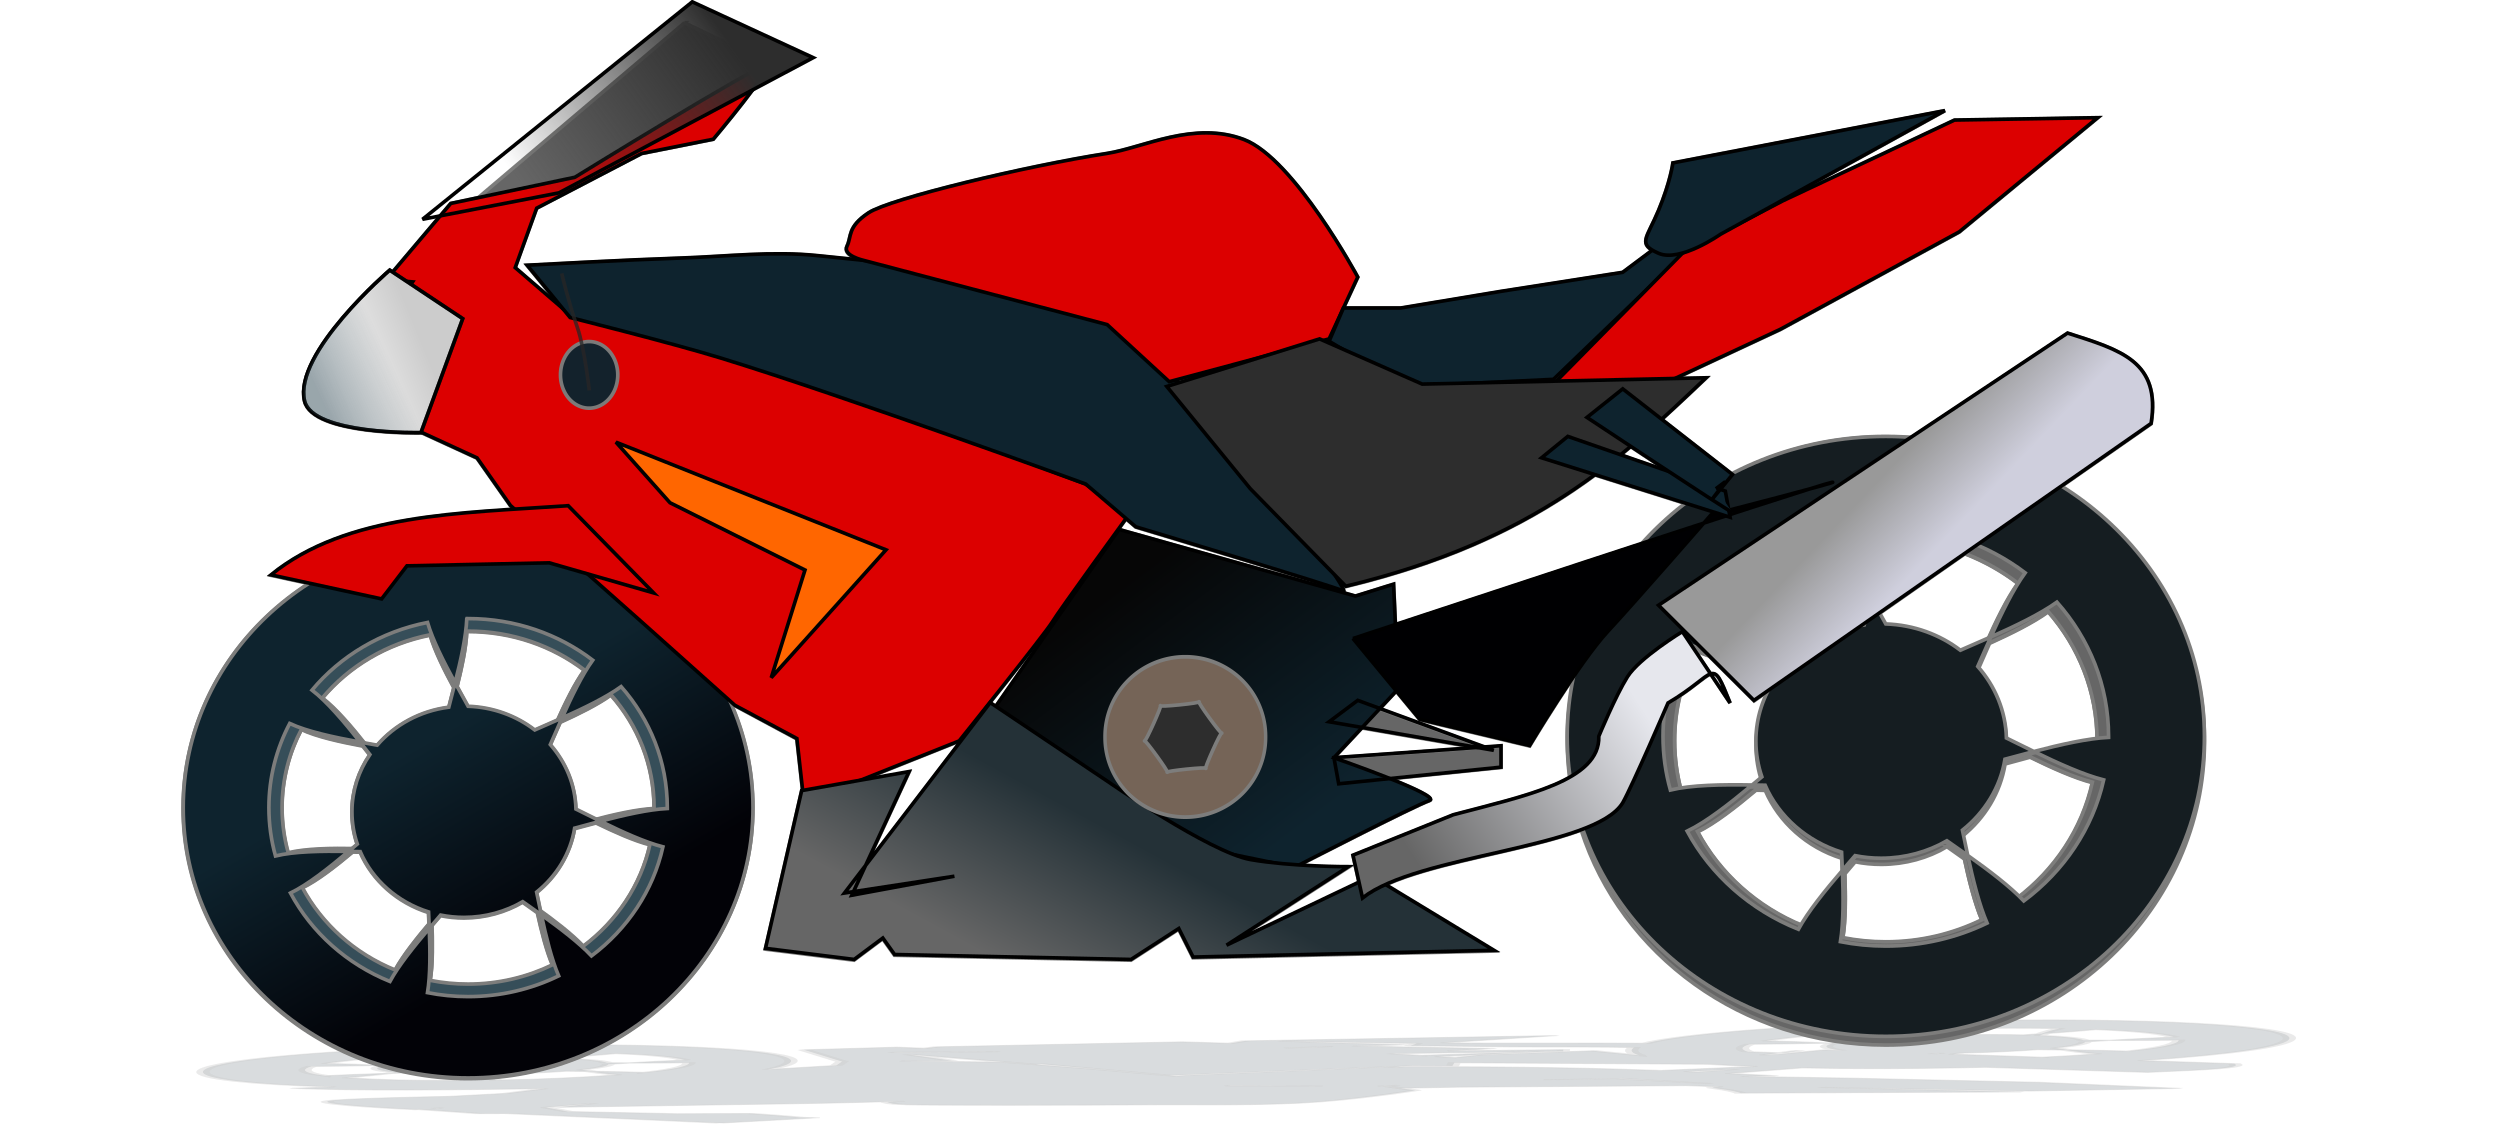 <?xml version="1.0"?>
<svg xmlns:rdf="http://www.w3.org/1999/02/22-rdf-syntax-ns#" xmlns="http://www.w3.org/2000/svg" xmlns:cc="http://creativecommons.org/ns#" xmlns:xlink="http://www.w3.org/1999/xlink" xmlns:dc="http://purl.org/dc/elements/1.1/" id="svg2" viewBox="0 0 329 150" version="1.1">
 <title id="title4372">bike</title>
 <defs id="defs4">
  <filter id="filter3945" color-interpolation-filters="sRGB">
   <feGaussianBlur id="feGaussianBlur3947" stdDeviation="2.563"/>
  </filter>
  <linearGradient id="linearGradient3977" y2="488.08" gradientUnits="userSpaceOnUse" x2="-397.14" gradientTransform="matrix(.311 0 0 .31 154.81 862.83)" y1="572.36" x1="-348.57">
   <stop id="stop3973" stop-color="#020207" offset="0"/>
   <stop id="stop3975" stop-color="#0e232e" offset="1"/>
  </linearGradient>
  <linearGradient id="linearGradient3999" y2="525.22" gradientUnits="userSpaceOnUse" x2="-94.286" gradientTransform="matrix(.311 0 0 .31 154.81 862.83)" y1="462.36" x1="-60">
   <stop id="stop3995" stop-color="#243137" offset="0"/>
   <stop id="stop3997" stop-color="#666" offset="1"/>
  </linearGradient>
  <linearGradient id="linearGradient4007" y2="475.22" gradientUnits="userSpaceOnUse" x2="58.571" gradientTransform="matrix(.311 0 0 .31 154.81 862.83)" y1="372.36" x1="-18.571">
   <stop id="stop4003" stop-color="#060606" offset="0"/>
   <stop id="stop4005" stop-color="#0e232e" offset="1"/>
  </linearGradient>
  <linearGradient id="linearGradient4015" y2="346.65" gradientUnits="userSpaceOnUse" x2="282.86" gradientTransform="matrix(.311 0 0 .31 154.81 862.83)" y1="372.36" x1="310">
   <stop id="stop4011" stop-color="#cfcfdd" offset="0"/>
   <stop id="stop4013" stop-color="#999" offset="1"/>
  </linearGradient>
  <linearGradient id="linearGradient4023" y2="490.93" gradientUnits="userSpaceOnUse" x2="100" gradientTransform="matrix(.311 0 0 .31 154.81 862.83)" y1="428.08" x1="197.14">
   <stop id="stop4019" stop-color="#e6e7ed" offset="0"/>
   <stop id="stop4021" stop-color="#666" offset="1"/>
  </linearGradient>
  <filter id="filter4250" color-interpolation-filters="sRGB">
   <feGaussianBlur id="feGaussianBlur4252" stdDeviation="1.559"/>
  </filter>
  <filter id="filter4256" height="1.368" width="1.193" color-interpolation-filters="sRGB" y="-0.184" x="-.096">
   <feGaussianBlur id="feGaussianBlur4258" stdDeviation="34.368"/>
  </filter>
  <linearGradient id="linearGradient4318" y2="209.89" gradientUnits="userSpaceOnUse" x2="-274.76" gradientTransform="matrix(.311 0 0 .31 154.81 862.83)" y1="147.27" x1="-187.89">
   <stop id="stop4314" stop-color="#2d2d2d" offset="0"/>
   <stop id="stop4316" stop-color="#2d2d2d" stop-opacity="0" offset="1"/>
  </linearGradient>
  <linearGradient id="linearGradient4320" y2="276.57" gradientUnits="userSpaceOnUse" x2="-369.72" gradientTransform="matrix(.311 0 0 .31 154.81 862.83)" y1="258.38" x1="-325.27">
   <stop id="stop4324" stop-color="#ccc" offset="0"/>
   <stop id="stop4326" stop-color="#fff" offset="1"/>
  </linearGradient>
  <linearGradient id="linearGradient4336" y2="274.54" gradientUnits="userSpaceOnUse" x2="-335.37" gradientTransform="matrix(.311 0 0 .31 154.81 862.83)" y1="288.69" x1="-365.68">
   <stop id="stop4332" stop-color="#364e59" offset="0"/>
   <stop id="stop4334" stop-color="#364e59" stop-opacity="0" offset="1"/>
  </linearGradient>
 </defs>
 <g id="layer1" transform="translate(0 -902.36)">
  <path id="path4254" opacity=".395" d="m-208.09 137.16-87.375 74.312-11.625 2.469-24.625 29.188-1.219-0.812s-40.91 35.248-36 55.594c3.49 14.462 49.219 13.438 49.219 13.438l0.094-0.219 23.656 10.906 14.125 20.188 1.781 1.594c-38.47 2.47-76.251 6.101-103.12 27.938l16.16 3.52c-32.157 20.624-53.312 55.613-53.312 95.312 0 63.418 53.97 114.84 120.56 114.84 66.592 0 120.56-51.426 120.56-114.84 0-16.144-3.499-31.499-9.812-45.438l2.125 1.906 26.25 14.156 2.469 22.156-0.438 0.062-15.312 67.031 37.531 4.688 12.125-9.094 4.969 7 100.09 2.094 20.188-13.125 6.062 12.125 127.38-2.875-46.065-28.02c21.742-9.995 59.928-14.727 82.938-23.344 16.9 52.826 68.223 91.25 128.94 91.25 74.478 0 134.84-57.823 134.84-129.12 0-45.094-24.162-84.785-60.75-107.88l38.188-26.719c4.124-26.395-12.616-31.083-35.344-38.406l-66.344 44.312c-3.496-0.26-7.027-0.438-10.594-0.438-23.607 0-45.796 5.827-65.094 16.031l-29.75-23.312c6.39-5.826 12.584-11.704 18.781-17.594l-13.19 0.28 44.562-20.844 75.781-41.406 58.562-48.5-60.594 1.031-72.719 34.344-13.938 7.312 82.625-45.719-115.12 22.219s-1.043 8.097-6.094 20.219c-4.465 10.716-8.144 13.542-2.656 16.844l-12.5 9.406-51.531 8.094-42.406 7.062h-24.25l-6.062 14.156 5.062 3-7.594-3.344 2.531-0.688 6.062-13.125 6.062-13.125s-26.974-50.325-48.188-58.406c-21.213-8.081-42.539 3.478-57.875 5.875-34.292 5.36-91.94 19.189-101.03 25.25-9.091 6.061-7.073 10.116-9.094 14.156-1.873 3.745 5.525 5.695 6.656 5.969-6.3-0.65-12.58-1.278-18.781-1.938-19.423-2.067-39.071 0.374-58.594 1-21.563 0.691-64.625 3.031-64.625 3.031l14.938 18.281-20-17.25 9.094-25.25 44.438-23.25 30.312-6.062s14.951-17.774 20.562-26.531l6.719-3.781-39.406-19.188zm-117.75 109.88 2.594 0.25-0.688 1.031-1.906-1.281zm523.34 5.08-36.66 37.32-31.53 0.72 30.28-1.47 37.91-36.57zm-161.44 27.07-35.031 10.93c-0.407-0.403-0.812-0.82-1.219-1.219l36.25-9.719zm156.22 37.969c5.393 3.578 10.34 6.832 16.188 10.688l-20.47-7.13c1.449-1.179 2.866-2.372 4.281-3.562zm-15.125 12.031 38.625 12.219c-6.535 5.035-12.581 10.62-18.031 16.719-42.563 13.996-83.649 27.591-105.03 34.688l-0.781-17.25-16.188 5.062-100-28.312-52.281 75.281-2.25-1.531-52.75 69.156 18.406-39.844-20.969 3.719 42.156-16.875s36.376-45.449 39.406-50.5c2.92-4.866 29.255-41.185 31.25-43.938l4.094 3.531s83.866 25.261 87.906 27.281c0.708 0.354-0.632-2.186-3.5-6.656l4.5 4.625c47.82-11.574 79.802-28.406 105.44-47.375zm156.5 33.438c8.175 3.157 15.762 7.452 22.531 12.656-4.536 6.356-8.919 15.322-13.094 24.656-3.787 1.701-7.584 3.408-11.281 5.031-8.665-6.727-19.611-10.903-31.562-11.312-1.001-1.807-2.024-3.665-3.031-5.5l36.438-25.531zm35.281 24.625c12.932 14.842 20.719 33.939 20.719 54.781 0 0.136 0.001 0.27 0 0.406-7.948 0.402-18.041 2.679-28.281 5.344-3.389-1.679-6.763-3.356-10.062-5.031-0.307-11.702-4.84-22.397-12.156-30.812 1.59-3.694 3.267-7.499 4.938-11.281 9.435-4.305 18.496-8.81 24.844-13.406zm-77.312 4.812c-0.171 0.662-0.327 1.342-0.5 2-1.035 0.134-2.079 0.31-3.094 0.5l3.594-2.5zm-591.91 3.594c0.172 0.001 0.359 0 0.531 0 18.644 0 35.764 6.155 49.25 16.469-3.928 5.475-7.722 13.19-11.344 21.219-3.253 1.451-6.51 2.894-9.688 4.281-7.747-5.983-17.532-9.698-28.219-10.062-1.552-2.787-3.097-5.641-4.656-8.5 2.097-8.469 3.849-16.776 4.125-23.406zm-15.5 1.531c1.905 6.499 5.771 14.377 10.031 22.312-0.716 2.833-1.421 5.659-2.156 8.438-12.196 1.568-22.932 7.548-30.344 16.156-1.792-0.312-3.581-0.64-5.375-0.969-6.062-7.625-12.227-14.814-17.812-19.125 11.249-13.496 27.286-23.189 45.656-26.812zm535.97 6.75c1.584 0.738 3.375 1.438 5.25 2.094l19.031 19.031 7.219-5.031c-4.077 7.137-6.406 15.305-6.406 24 0 5.379 0.891 10.577 2.531 15.438-0.939 0.807-1.895 1.579-2.844 2.375-11.707-0.163-23.115 0.138-31.156 2.094-1.926-6.988-2.969-14.338-2.969-21.906 0-6.586 0.803-12.997 2.281-19.156 7.07-4.752 10.606-8.391 13-9.156l-6.188-9.281c0.084-0.164 0.165-0.336 0.25-0.5zm5.938 9.781 8.219 12.344c-4.053-10.132-5.372-13.254-8.219-12.344zm-57.625 0.688c-2.026 8.899-3.094 18.145-3.094 27.625 0 5.292 0.354 10.5 1 15.625-11.85 6.715-30.607 10.938-49.219 15.875l-42.438 17.188 2.562 11.562-56.094 26.812 51.5-33.312s-9.633-0.021-21.062-0.781c4.655-2.401 49.651-25.613 55.406-27.531 2.904-0.968-6.239-5.185-16.562-9.312l46.875-4.812v-9.094l-7.156 0.5-44.188-16.281 7-7.5 10 12.156 46.47 11.11s9.243-15.543 19-29.844zm-407.78 8.219c11.387 13 18.25 29.714 18.25 47.969 0 0.119 0.001 0.256 0 0.375-6.889 0.347-15.599 2.277-24.469 4.562-2.89-1.425-5.779-2.859-8.594-4.281-0.275-10.408-4.333-19.922-10.875-27.406 1.368-3.162 2.814-6.418 4.25-9.656 8.153-3.713 15.943-7.606 21.438-11.562zm317.81 13.938 48.438 8.438-60.312 4.312 11.875-12.75zm-448.78 0.68c6.488 3.008 16.05 5.166 25.969 7.031 0.987 1.262 1.989 2.513 2.969 3.781-4.787 7.005-7.594 15.35-7.594 24.312 0 4.784 0.815 9.395 2.281 13.719-0.731 0.625-1.481 1.259-2.219 1.875-10.164-0.13-20.044 0.122-27.031 1.812-1.696-6.121-2.594-12.559-2.594-19.188 0-11.982 2.969-23.297 8.219-33.344zm731.5 11.719c9.421 4.619 18.76 8.853 26.438 10.844-4.391 19.885-15.991 37.213-32.062 49.375-5.262-5.596-12.93-11.616-21-17.5-0.658-3.112-1.316-6.205-1.938-9.281 9.43-7.648 16.005-18.384 18-30.562 3.474-0.957 7.012-1.929 10.562-2.875zm-115.94 14c1.294 0.022 2.58 0.062 3.875 0.094 5.813 13.563 17.638 24.158 32.344 28.812 0.099 2.023 0.202 4.034 0.281 6.062-6.662 7.958-12.941 15.914-16.656 22.812-19.346-7.908-35.143-22.167-44.625-40.031 7.355-3.6 16.082-10.432 24.781-17.75zm-490.88 13.938c8.131 3.952 16.185 7.572 22.812 9.281-3.866 17.417-14.098 32.598-28.25 43.25-4.553-4.817-11.155-9.994-18.125-15.062-0.558-2.633-1.096-5.24-1.625-7.844 8.431-6.802 14.31-16.356 16.094-27.188 2.986-0.819 6.044-1.628 9.094-2.438zm571.69 10.062c2.451 1.733 4.913 3.476 7.375 5.25 2.088 9.617 4.43 18.96 7.406 26-12.201 5.976-26.009 9.375-40.656 9.375-6.245 0-12.335-0.615-18.219-1.781 1.216-7.562 1.195-17.307 0.844-27.281 1.457-1.73 2.905-3.446 4.375-5.156 3.574 0.723 7.231 1.094 11.031 1.094 10.201 0 19.758-2.751 27.844-7.5zm-674.65 2.28c1.039 0.018 2.085 0.037 3.125 0.062 5.198 12.063 15.789 21.485 28.938 25.625 0.081 1.653 0.122 3.313 0.188 4.969-5.756 6.854-11.158 13.715-14.375 19.656-17.035-6.926-30.932-19.415-39.281-35.062 6.361-3.097 13.883-8.97 21.406-15.25zm372 1.062c7.195 1.462 13.597 2.769 19.344 3.969-3.954-0.398-7.881-0.893-11.5-1.531-2.223-0.392-4.892-1.256-7.844-2.438zm-117.41 9.5-43.438 8.062 0.688-1.531 42.75-6.531zm-182.69 10.75c2.072 1.457 4.139 2.948 6.219 4.438 1.815 8.273 3.861 16.281 6.438 22.344-10.743 5.234-22.884 8.219-35.781 8.219-5.498 0-10.851-0.541-16.031-1.562 1.053-6.511 1.044-14.888 0.75-23.469 1.21-1.429 2.435-2.867 3.656-4.281 3.196 0.643 6.477 1 9.875 1 9.121 0 17.645-2.464 24.875-6.688z" transform="matrix(.321 -.006 0 -.024 161.63 1052.2)" filter="url(#filter4256)" stroke="#7d7d7c" stroke-linecap="square" stroke-width="5.449" fill="#0e232e"/>
  <path id="path4181" d="m-208.09 137.16-87.375 74.312-11.625 2.469-24.625 29.188-1.219-0.812s-40.91 35.248-36 55.594c3.49 14.462 49.219 13.438 49.219 13.438l0.094-0.219 23.656 10.906 14.125 20.188 1.781 1.594c-38.47 2.47-76.251 6.101-103.12 27.938l16.16 3.52c-32.157 20.624-53.312 55.613-53.312 95.312 0 63.418 53.97 114.84 120.56 114.84 66.592 0 120.56-51.426 120.56-114.84 0-16.144-3.499-31.499-9.812-45.438l2.125 1.906 26.25 14.156 2.469 22.156-0.438 0.062-15.312 67.031 37.531 4.688 12.125-9.094 4.969 7 100.09 2.094 20.188-13.125 6.062 12.125 127.38-2.875-46.065-28.02c21.742-9.995 59.928-14.727 82.938-23.344 16.9 52.826 68.223 91.25 128.94 91.25 74.478 0 134.84-57.823 134.84-129.12 0-45.094-24.162-84.785-60.75-107.88l38.188-26.719c4.124-26.395-12.616-31.083-35.344-38.406l-66.344 44.312c-3.496-0.26-7.027-0.438-10.594-0.438-23.607 0-45.796 5.827-65.094 16.031l-29.75-23.312c6.39-5.826 12.584-11.704 18.781-17.594l-13.19 0.28 44.562-20.844 75.781-41.406 58.562-48.5-60.594 1.031-72.719 34.344-13.938 7.312 82.625-45.719-115.12 22.219s-1.043 8.097-6.094 20.219c-4.465 10.716-8.144 13.542-2.656 16.844l-12.5 9.406-51.531 8.094-42.406 7.062h-24.25l-6.062 14.156 5.062 3-7.594-3.344 2.531-0.688 6.062-13.125 6.062-13.125s-26.974-50.325-48.188-58.406c-21.213-8.081-42.539 3.478-57.875 5.875-34.292 5.36-91.94 19.189-101.03 25.25-9.091 6.061-7.073 10.116-9.094 14.156-1.873 3.745 5.525 5.695 6.656 5.969-6.3-0.65-12.58-1.278-18.781-1.938-19.423-2.067-39.071 0.374-58.594 1-21.563 0.691-64.625 3.031-64.625 3.031l14.938 18.281-20-17.25 9.094-25.25 44.438-23.25 30.312-6.062s14.951-17.774 20.562-26.531l6.719-3.781-39.406-19.188zm-117.75 109.88 2.594 0.25-0.688 1.031-1.906-1.281zm523.34 5.08-36.66 37.32-31.53 0.72 30.28-1.47 37.91-36.57zm-161.44 27.07-35.031 10.93c-0.407-0.403-0.812-0.82-1.219-1.219l36.25-9.719zm156.22 37.969c5.393 3.578 10.34 6.832 16.188 10.688l-20.47-7.13c1.449-1.179 2.866-2.372 4.281-3.562zm-15.125 12.031 38.625 12.219c-6.535 5.035-12.581 10.62-18.031 16.719-42.563 13.996-83.649 27.591-105.03 34.688l-0.781-17.25-16.188 5.062-100-28.312-52.281 75.281-2.25-1.531-52.75 69.156 18.406-39.844-20.969 3.719 42.156-16.875s36.376-45.449 39.406-50.5c2.92-4.866 29.255-41.185 31.25-43.938l4.094 3.531s83.866 25.261 87.906 27.281c0.708 0.354-0.632-2.186-3.5-6.656l4.5 4.625c47.82-11.574 79.802-28.406 105.44-47.375zm156.5 33.438c8.175 3.157 15.762 7.452 22.531 12.656-4.536 6.356-8.919 15.322-13.094 24.656-3.787 1.701-7.584 3.408-11.281 5.031-8.665-6.727-19.611-10.903-31.562-11.312-1.001-1.807-2.024-3.665-3.031-5.5l36.438-25.531zm35.281 24.625c12.932 14.842 20.719 33.939 20.719 54.781 0 0.136 0.001 0.27 0 0.406-7.948 0.402-18.041 2.679-28.281 5.344-3.389-1.679-6.763-3.356-10.062-5.031-0.307-11.702-4.84-22.397-12.156-30.812 1.59-3.694 3.267-7.499 4.938-11.281 9.435-4.305 18.496-8.81 24.844-13.406zm-77.312 4.812c-0.171 0.662-0.327 1.342-0.5 2-1.035 0.134-2.079 0.31-3.094 0.5l3.594-2.5zm-591.91 3.594c0.172 0.001 0.359 0 0.531 0 18.644 0 35.764 6.155 49.25 16.469-3.928 5.475-7.722 13.19-11.344 21.219-3.253 1.451-6.51 2.894-9.688 4.281-7.747-5.983-17.532-9.698-28.219-10.062-1.552-2.787-3.097-5.641-4.656-8.5 2.097-8.469 3.849-16.776 4.125-23.406zm-15.5 1.531c1.905 6.499 5.771 14.377 10.031 22.312-0.716 2.833-1.421 5.659-2.156 8.438-12.196 1.568-22.932 7.548-30.344 16.156-1.792-0.312-3.581-0.64-5.375-0.969-6.062-7.625-12.227-14.814-17.812-19.125 11.249-13.496 27.286-23.189 45.656-26.812zm535.97 6.75c1.584 0.738 3.375 1.438 5.25 2.094l19.031 19.031 7.219-5.031c-4.077 7.137-6.406 15.305-6.406 24 0 5.379 0.891 10.577 2.531 15.438-0.939 0.807-1.895 1.579-2.844 2.375-11.707-0.163-23.115 0.138-31.156 2.094-1.926-6.988-2.969-14.338-2.969-21.906 0-6.586 0.803-12.997 2.281-19.156 7.07-4.752 10.606-8.391 13-9.156l-6.188-9.281c0.084-0.164 0.165-0.336 0.25-0.5zm5.938 9.781 8.219 12.344c-4.053-10.132-5.372-13.254-8.219-12.344zm-57.625 0.688c-2.026 8.899-3.094 18.145-3.094 27.625 0 5.292 0.354 10.5 1 15.625-11.85 6.715-30.607 10.938-49.219 15.875l-42.438 17.188 2.562 11.562-56.094 26.812 51.5-33.312s-9.633-0.021-21.062-0.781c4.655-2.401 49.651-25.613 55.406-27.531 2.904-0.968-6.239-5.185-16.562-9.312l46.875-4.812v-9.094l-7.156 0.5-44.188-16.281 7-7.5 10 12.156 46.47 11.11s9.243-15.543 19-29.844zm-407.78 8.219c11.387 13 18.25 29.714 18.25 47.969 0 0.119 0.001 0.256 0 0.375-6.889 0.347-15.599 2.277-24.469 4.562-2.89-1.425-5.779-2.859-8.594-4.281-0.275-10.408-4.333-19.922-10.875-27.406 1.368-3.162 2.814-6.418 4.25-9.656 8.153-3.713 15.943-7.606 21.438-11.562zm317.81 13.938 48.438 8.438-60.312 4.312 11.875-12.75zm-448.78 0.68c6.488 3.008 16.05 5.166 25.969 7.031 0.987 1.262 1.989 2.513 2.969 3.781-4.787 7.005-7.594 15.35-7.594 24.312 0 4.784 0.815 9.395 2.281 13.719-0.731 0.625-1.481 1.259-2.219 1.875-10.164-0.13-20.044 0.122-27.031 1.812-1.696-6.121-2.594-12.559-2.594-19.188 0-11.982 2.969-23.297 8.219-33.344zm731.5 11.719c9.421 4.619 18.76 8.853 26.438 10.844-4.391 19.885-15.991 37.213-32.062 49.375-5.262-5.596-12.93-11.616-21-17.5-0.658-3.112-1.316-6.205-1.938-9.281 9.43-7.648 16.005-18.384 18-30.562 3.474-0.957 7.012-1.929 10.562-2.875zm-115.94 14c1.294 0.022 2.58 0.062 3.875 0.094 5.813 13.563 17.638 24.158 32.344 28.812 0.099 2.023 0.202 4.034 0.281 6.062-6.662 7.958-12.941 15.914-16.656 22.812-19.346-7.908-35.143-22.167-44.625-40.031 7.355-3.6 16.082-10.432 24.781-17.75zm-490.88 13.938c8.131 3.952 16.185 7.572 22.812 9.281-3.866 17.417-14.098 32.598-28.25 43.25-4.553-4.817-11.155-9.994-18.125-15.062-0.558-2.633-1.096-5.24-1.625-7.844 8.431-6.802 14.31-16.356 16.094-27.188 2.986-0.819 6.044-1.628 9.094-2.438zm571.69 10.062c2.451 1.733 4.913 3.476 7.375 5.25 2.088 9.617 4.43 18.96 7.406 26-12.201 5.976-26.009 9.375-40.656 9.375-6.245 0-12.335-0.615-18.219-1.781 1.216-7.562 1.195-17.307 0.844-27.281 1.457-1.73 2.905-3.446 4.375-5.156 3.574 0.723 7.231 1.094 11.031 1.094 10.201 0 19.758-2.751 27.844-7.5zm-674.65 2.28c1.039 0.018 2.085 0.037 3.125 0.062 5.198 12.063 15.789 21.485 28.938 25.625 0.081 1.653 0.122 3.313 0.188 4.969-5.756 6.854-11.158 13.715-14.375 19.656-17.035-6.926-30.932-19.415-39.281-35.062 6.361-3.097 13.883-8.97 21.406-15.25zm372 1.062c7.195 1.462 13.597 2.769 19.344 3.969-3.954-0.398-7.881-0.893-11.5-1.531-2.223-0.392-4.892-1.256-7.844-2.438zm-117.41 9.5-43.438 8.062 0.688-1.531 42.75-6.531zm-182.69 10.75c2.072 1.457 4.139 2.948 6.219 4.438 1.815 8.273 3.861 16.281 6.438 22.344-10.743 5.234-22.884 8.219-35.781 8.219-5.498 0-10.851-0.541-16.031-1.562 1.053-6.511 1.044-14.888 0.75-23.469 1.21-1.429 2.435-2.867 3.656-4.281 3.196 0.643 6.477 1 9.875 1 9.121 0 17.645-2.464 24.875-6.688z" transform="matrix(.311 0 0 .31 154.81 862.83)" filter="url(#filter4250)" stroke="#7d7d7c" stroke-linecap="square" stroke-width="1.544" fill="#666"/>
  <path id="path3951" d="m248.17 961.86c-21.957 0-39.753 16.982-39.753 37.927 0 20.946 17.796 37.927 39.753 37.927s39.753-16.982 39.753-37.927c0-20.946-17.796-37.927-39.753-37.927zm-0.182 11.413c0.06 0 0.121 0 0.182 0 6.584 0 12.63 2.183 17.393 5.832-1.487 2.076-2.923 5.051-4.284 8.11 3.123-1.405 6.155-2.89 8.248-4.4 4.021 4.598 6.442 10.515 6.442 16.973 0 0.043 0 0.083 0 0.125-2.611 0.132-5.959 0.901-9.327 1.787 3.095 1.525 6.196 2.944 8.718 3.595-1.365 6.161-4.97 11.532-9.968 15.3-1.738-1.842-4.318-3.828-6.998-5.759 0.677 3.157 1.436 6.255 2.414 8.559-3.794 1.852-8.084 2.905-12.639 2.905-1.942 0-3.833-0.193-5.662-0.554 0.401-2.486 0.375-5.734 0.246-9.019-2.189 2.59-4.277 5.205-5.491 7.452-6.016-2.45-10.929-6.87-13.878-12.405 2.401-1.171 5.27-3.448 8.109-5.842-3.819-0.066-7.584 0-10.203 0.637-0.599-2.165-0.919-4.438-0.919-6.783 0-4.239 1.052-8.245 2.906-11.799 2.435 1.131 6.093 1.925 9.829 2.613-2.275-2.895-4.617-5.669-6.72-7.295 3.973-4.774 9.634-8.208 16.121-9.49 0.718 2.453 2.223 5.458 3.846 8.455 0.819-3.243 1.529-6.465 1.635-8.998zm-1.635 8.998c-0.291 1.154-0.578 2.3-0.876 3.428-4.021 0.518-7.556 2.487-10 5.33-0.79-0.138-1.577-0.282-2.372-0.428 0.458 0.583 0.907 1.161 1.357 1.745-1.578 2.314-2.5 5.066-2.5 8.027 0 1.58 0.264 3.108 0.748 4.536-0.403 0.345-0.812 0.682-1.218 1.024 0.543 0.01 1.082 0.018 1.624 0.031 1.714 3.984 5.205 7.098 9.54 8.465 0.038 0.766 0.066 1.528 0.096 2.299 0.529-0.625 1.05-1.244 1.581-1.86 1.054 0.212 2.138 0.324 3.258 0.324 3.007 0 5.821-0.81 8.205-2.205 0.864 0.609 1.726 1.223 2.596 1.85-0.229-1.07-0.448-2.132-0.662-3.188 2.78-2.247 4.722-5.4 5.31-8.977 1.185-0.325 2.386-0.653 3.6-0.972-1.153-0.568-2.299-1.137-3.419-1.704-0.091-3.438-1.422-6.579-3.579-9.051 0.528-1.223 1.078-2.479 1.635-3.731-1.277 0.575-2.557 1.137-3.803 1.683-2.554-1.976-5.782-3.203-9.305-3.324-0.603-1.084-1.212-2.187-1.816-3.303z" stroke="#7d7d7c" stroke-linecap="square" stroke-width=".479" fill="#666"/>
  <path id="path3949" d="m61.602 975.42c-19.333 0-35.003 14.874-35.003 33.22s15.67 33.22 35.003 33.22 35.003-14.874 35.003-33.22-15.67-33.22-35.003-33.22zm-0.16 9.996c0.054 0 0.106 0 0.16 0 5.797 0 11.121 1.912 15.314 5.108-1.309 1.818-2.574 4.424-3.772 7.104 2.75-1.231 5.42-2.532 7.262-3.854 3.541 4.028 5.672 9.21 5.672 14.866 0 0.037 0 0.073 0 0.11-2.299 0.115-5.247 0.789-8.212 1.565 2.726 1.336 5.456 2.578 7.676 3.149-1.202 5.396-4.376 10.101-8.777 13.402-1.53-1.613-3.802-3.353-6.162-5.044 0.596 2.765 1.265 5.479 2.126 7.497-3.341 1.622-7.118 2.545-11.128 2.545-1.71 0-3.375-0.169-4.986-0.485 0.353-2.177 0.33-5.022 0.216-7.9-1.928 2.269-3.766 4.559-4.835 6.527-5.297-2.146-9.624-6.018-12.22-10.866 2.115-1.026 4.64-3.02 7.14-5.117-3.363-0.058-6.678 0-8.984 0.558-0.527-1.897-0.809-3.887-0.809-5.941 0-3.713 0.926-7.222 2.559-10.335 2.144 0.99 5.365 1.686 8.654 2.288-2.003-2.536-4.065-4.965-5.917-6.389 3.498-4.182 8.483-7.189 14.195-8.312 0.632 2.149 1.958 4.781 3.386 7.405 0.721-2.84 1.347-5.662 1.439-7.882zm-1.439 7.882c-0.257 1.011-0.509 2.014-0.771 3.003-3.541 0.454-6.653 2.178-8.805 4.668-0.696-0.121-1.389-0.247-2.088-0.375 0.403 0.511 0.798 1.017 1.195 1.529-1.39 2.027-2.201 4.438-2.201 7.03 0 1.384 0.233 2.722 0.658 3.973-0.355 0.302-0.715 0.597-1.072 0.897 0.478 0.01 0.953 0.016 1.43 0.028 1.509 3.49 4.583 6.217 8.4 7.415 0.033 0.671 0.058 1.339 0.085 2.014 0.466-0.548 0.924-1.09 1.392-1.629 0.928 0.186 1.883 0.284 2.869 0.284 2.648 0 5.125-0.71 7.224-1.931 0.761 0.533 1.52 1.071 2.286 1.62-0.202-0.937-0.395-1.868-0.583-2.792 2.448-1.968 4.157-4.73 4.675-7.863 1.043-0.285 2.101-0.572 3.17-0.851-1.015-0.497-2.024-0.996-3.01-1.492-0.08-3.011-1.252-5.762-3.151-7.927 0.465-1.071 0.949-2.171 1.439-3.268-1.124 0.503-2.251 0.996-3.349 1.474-2.249-1.731-5.091-2.806-8.193-2.911-0.531-0.95-1.067-1.915-1.599-2.893z" stroke="#7d7d7c" stroke-linecap="square" stroke-width=".479" fill="#364e59"/>
  <path id="path3167" d="m248.17 959.79c-23.158 0-41.928 17.675-41.928 39.477 0 21.801 18.77 39.477 41.928 39.477s41.928-17.675 41.928-39.477-18.77-39.477-41.928-39.477zm-0.192 11.879c0.064 0 0.127 0 0.192 0 6.944 0 13.321 2.273 18.344 6.07-1.568 2.161-3.083 5.257-4.519 8.441 3.294-1.463 6.492-3.009 8.699-4.58 4.241 4.786 6.795 10.945 6.795 17.666 0 0.044 0 0.086 0 0.13-2.753 0.137-6.285 0.938-9.837 1.86 3.265 1.587 6.535 3.064 9.195 3.742-1.44 6.413-5.242 12.004-10.513 15.926-1.833-1.917-4.554-3.984-7.38-5.994 0.714 3.286 1.515 6.51 2.547 8.909-4.001 1.927-8.526 3.024-13.33 3.024-2.048 0-4.043-0.2-5.972-0.577 0.423-2.588 0.395-5.968 0.259-9.388-2.309 2.696-4.511 5.418-5.792 7.756-6.345-2.55-11.528-7.151-14.637-12.912 2.533-1.219 5.558-3.589 8.552-6.081-4.028-0.068-7.999 0-10.761 0.664-0.632-2.254-0.969-4.619-0.969-7.06 0-4.412 1.11-8.582 3.065-12.281 2.568 1.177 6.427 2.004 10.367 2.72-2.4-3.013-4.87-5.901-7.088-7.593 4.19-4.969 10.161-8.543 17.003-9.877 0.757 2.554 2.345 5.681 4.056 8.8 0.863-3.375 1.613-6.729 1.724-9.366zm-1.724 9.366c-0.307 1.202-0.609 2.393-0.924 3.568-4.241 0.539-7.969 2.588-10.547 5.548-0.834-0.143-1.664-0.294-2.502-0.446 0.483 0.607 0.956 1.209 1.431 1.817-1.665 2.408-2.637 5.273-2.637 8.354 0 1.645 0.279 3.235 0.789 4.721-0.425 0.359-0.856 0.71-1.284 1.066 0.572 0.01 1.141 0.019 1.713 0.032 1.808 4.147 5.49 7.388 10.062 8.811 0.04 0.797 0.07 1.591 0.101 2.393 0.558-0.651 1.107-1.295 1.668-1.936 1.111 0.221 2.255 0.337 3.437 0.337 3.172 0 6.139-0.843 8.654-2.295 0.911 0.633 1.821 1.273 2.738 1.925-0.242-1.114-0.473-2.219-0.699-3.318 2.932-2.338 4.98-5.621 5.6-9.344 1.249-0.339 2.517-0.679 3.797-1.012-1.216-0.591-2.424-1.183-3.606-1.773-0.096-3.578-1.5-6.847-3.775-9.421 0.557-1.273 1.137-2.58 1.724-3.884-1.347 0.598-2.696 1.184-4.011 1.751-2.694-2.057-6.098-3.334-9.815-3.459-0.636-1.128-1.278-2.276-1.916-3.438z" stroke="#7d7d7c" stroke-linecap="square" stroke-width=".479" fill="#151d21"/>
  <path id="path3042" d="m170.36 1016.5c-1.256-0.313-13.623-2.795-13.623-2.795l-27.21-16.221 17.742-25.45 31.096 8.764 5.026-1.565 0.628 13.771-8.481 9.076s14.449 5.008 12.564 5.634c-1.885 0.626-17.742 8.786-17.742 8.786z" stroke="#000" stroke-width=".479" fill="url(#linearGradient4007)"/>
  <path id="path3018" d="m61.602 973.06c-20.707 0-37.489 15.93-37.489 35.579s16.783 35.579 37.489 35.579 37.489-15.93 37.489-35.579-16.783-35.579-37.489-35.579zm-0.171 10.706c0.057 0 0.114 0 0.171 0 6.209 0 11.911 2.048 16.402 5.471-1.402 1.947-2.757 4.738-4.04 7.608 2.945-1.318 5.804-2.712 7.778-4.128 3.792 4.314 6.075 9.864 6.075 15.922 0 0.039 0 0.078 0 0.117-2.462 0.123-5.62 0.846-8.796 1.677 2.919 1.43 5.843 2.761 8.221 3.373-1.288 5.779-4.687 10.818-9.4 14.353-1.639-1.728-4.072-3.591-6.599-5.402 0.638 2.961 1.355 5.868 2.277 8.03-3.578 1.737-7.624 2.726-11.919 2.726-1.831 0-3.615-0.181-5.34-0.52 0.379-2.332 0.353-5.378 0.232-8.461-2.065 2.43-4.033 4.883-5.178 6.99-5.673-2.298-10.307-6.445-13.087-11.638 2.265-1.099 4.97-3.234 7.647-5.481-3.602-0.062-7.152 0-9.622 0.598-0.565-2.031-0.866-4.163-0.866-6.363 0-3.976 0.992-7.735 2.74-11.069 2.296 1.061 5.746 1.806 9.269 2.451-2.146-2.716-4.354-5.318-6.337-6.843 3.746-4.479 9.085-7.7 15.203-8.902 0.677 2.301 2.097 5.12 3.627 7.932 0.772-3.042 1.442-6.065 1.542-8.441zm-1.542 8.441c-0.275 1.083-0.545 2.157-0.826 3.216-3.792 0.486-7.126 2.333-9.43 5-0.745-0.129-1.488-0.265-2.237-0.402 0.432 0.547 0.855 1.089 1.28 1.637-1.488 2.171-2.358 4.753-2.358 7.53 0 1.482 0.249 2.915 0.705 4.255-0.38 0.324-0.766 0.639-1.149 0.961 0.512 0.01 1.021 0.017 1.531 0.03 1.616 3.737 4.909 6.659 8.997 7.941 0.035 0.719 0.062 1.434 0.091 2.157 0.499-0.587 0.99-1.167 1.491-1.745 0.994 0.199 2.016 0.304 3.073 0.304 2.836 0 5.489-0.76 7.738-2.069 0.815 0.571 1.628 1.147 2.448 1.735-0.216-1.004-0.423-2-0.625-2.99 2.622-2.107 4.453-5.066 5.007-8.422 1.117-0.305 2.251-0.612 3.395-0.912-1.087-0.533-2.168-1.066-3.224-1.598-0.085-3.225-1.341-6.171-3.375-8.49 0.498-1.147 1.016-2.325 1.542-3.5-1.204 0.539-2.411 1.067-3.587 1.578-2.409-1.854-5.452-3.005-8.775-3.118-0.568-1.017-1.143-2.051-1.713-3.098z" stroke="#7d7d7c" stroke-linecap="square" stroke-width=".479" fill="url(#linearGradient3977)"/>
  <path id="path2996" d="m105.81 1008 20.417-8.137s11.308-14.084 12.25-15.649c0.942-1.565 10.051-14.084 10.051-14.084l-5.654-4.069-34.237-12.832-14.135-4.382-19.788-5.321-6.91-5.947 2.827-7.824 13.82-7.199 9.423-1.878s8.167-9.702 6.91-9.702-25.128 14.71-25.128 14.71l-16.333 3.443-8.481 10.015 3.455 0.313-1.256 1.878 6.91 2.504-5.34 15.023 8.167 3.756 4.397 6.26 17.276 15.336 12.25 10.954 8.167 4.382z" stroke="#000" stroke-width=".479" fill="#dc0000"/>
  <path id="path2998" d="m55.601 931.22 35.503-28.619 15.915 7.348-33.462 17.791z" stroke="#000" stroke-width=".479" fill="url(#linearGradient4318)"/>
  <path id="path3000" d="m51.289 937.91s-12.73 10.921-11.203 17.224c1.085 4.481 15.309 4.157 15.309 4.157l5.498-14.997z" stroke="#000" stroke-width=".479" fill="url(#linearGradient4320)"/>
  <path id="path3002" d="m74.775 968.91c-14.265 0.993-29.119 1.007-39.117 9.101l14.565 3.166 3.329-4.353 18.726-0.396 13.733 3.957z" stroke="#000" stroke-width=".479" fill="#dc0000"/>
  <path id="path3004" d="m69.374 937.26s13.398-0.725 20.103-0.939c6.07-0.194 12.178-0.953 18.218-0.313 12.829 1.36 26.612 2.178 37.692 8.763 13.569 8.064 32.667 35.993 31.41 35.367-1.256-0.626-27.327-8.45-27.327-8.45l-6.596-5.634s-31.854-11.62-48.058-16.588c-6.53-2.002-19.788-5.321-19.788-5.321z" stroke="#000" stroke-width=".479" fill="#0e232e"/>
  <path id="path3006" d="m153.87 952.59-8.167-7.512-32.038-8.45s-2.827-0.626-2.199-1.878 0-2.504 2.827-4.382 20.747-6.164 31.41-7.824c4.769-0.743 11.406-4.328 18.002-1.824 6.596 2.504 14.978 18.099 14.978 18.099l-3.769 8.137z" stroke="#000" stroke-width=".479" fill="#dc0000"/>
  <path id="path3008" d="m174.91 947.27 10.051 5.947 19.474-0.939 17.904-17.214-2.513-1.565-6.282 4.695-16.019 2.504-13.192 2.191h-7.538z" stroke="#000" stroke-width=".479" fill="#0e232e"/>
  <path id="path3010" d="m204.44 952.9 16.962-17.214 13.192-6.886 22.615-10.641 18.846-0.313-18.218 15.023-23.558 12.832-14.763 6.886h-13.506z" stroke="#000" stroke-width=".479" fill="#dc0000"/>
  <path id="path3012" d="m255.95 916.91-35.798 6.886s-0.323 2.504-1.894 6.26c-1.571 3.756-2.827 4.382 0 5.634 2.827 1.252 8.167-2.504 8.167-2.504z" stroke="#000" stroke-width=".479" fill="#0e232e"/>
  <path id="path3014" d="m153.55 953.22 10.994 13.458 12.564 12.832c25.106-6.055 36.159-16.778 47.411-27.435l-37.36 0.832-13.506-5.947z" stroke="#000" stroke-width=".479" fill="#2d2d2d"/>
  <path id="path3020" d="m105.5 1006.4-4.765 20.764 11.676 1.458 3.769-2.817 1.548 2.169 31.118 0.648 6.282-4.069 1.885 3.756 39.608-0.885-16.118-9.778-19.093 9.099 16.019-10.328s-7.538 0-12.878-0.939c-5.34-0.939-18.846-10.328-18.846-10.328l-15.391-10.328-19.183 25.061 14.471-2.213-13.506 2.504 7.538-16.275z" stroke="#000" stroke-width=".479" fill="url(#linearGradient3999)"/>
  <path id="path3022" d="m178.05 1014.9 1.256 5.634c7.24-5.745 30.56-6.488 34.237-12.519 1.256-2.191 5.968-13.145 5.968-13.145 6.536-3.84 5.618-6.349 8.167 0l-6.282-9.389s-5.654 3.443-7.224 5.947c-1.571 2.504-3.769 7.825-3.769 7.825 0.188 5.836-9.552 7.789-19.16 10.328z" stroke="#000" stroke-width=".479" fill="url(#linearGradient4023)"/>
  <path id="path3024" d="m230.82 994.53-12.56-12.52 53.83-35.82c7.067 2.269 12.276 3.715 10.994 11.893z" stroke="#000" stroke-width=".479" fill="url(#linearGradient4015)"/>
  <path id="path3034" d="m-200.01 484.15a81.317 73.236 0 1 1 -162.63 0 81.317 73.236 0 1 1 162.63 0z" transform="matrix(.13 0 0 .143 192.56 930.11)" stroke="#7d7d7c" stroke-linecap="square" stroke-width="3.517" fill="#756457"/>
  <path id="path3038" fill="#2d2d2d" transform="matrix(.228 0 0 .227 182.88 863.42)" stroke="#7d7d7c" stroke-linecap="square" stroke-width="2.109" d="m-106.07 616.99c1.455-1.051-23.95 1.547-22.313 2.281 1.637 0.734-13.314-19.968-13.132-18.183 0.182 1.785 10.635-21.515 9.181-20.464-1.455 1.051 23.95-1.547 22.313-2.281-1.637-0.734 13.314 19.968 13.132 18.183-0.182-1.785-10.635 21.515-9.181 20.464z"/>
  <path id="path3044" d="m178.05 986.39 8.795 10.641 14.449 3.443s6.533-10.954 10.302-15.023c3.769-4.069 13.57-15.336 13.57-15.336s17.768-4.587 15.884-4.274c-1.885 0.313-62.999 20.549-62.999 20.549z" stroke="#000" stroke-width=".479" fill="#000002"/>
  <path id="path3046" d="m227.68 970.43-24.814-7.824 3.455-2.817 20.731 7.199z" stroke="#000" stroke-width=".479" fill="#0e232e"/>
  <path id="path3048" d="m228 969.81c-1.256-0.626-19.16-12.519-19.16-12.519l4.712-3.756 14.449 11.267-2.827 3.443 1.885-2.504-1.256 0.939" stroke="#000" stroke-width=".479" fill="#0e232e"/>
  <path id="path3050" d="m196.58 1001.1-21.673-3.756 3.769-2.817z" stroke="#000" stroke-width=".479" fill="none"/>
  <path id="path3052" d="m197.53 1000.5-21.987 1.565 0.628 3.443 21.359-2.191z" stroke="#000" stroke-width=".479" fill="none"/>
  <path id="path3054" d="m-214.29 340.93 57.143 28.571-14.286 45.714 48.571-54.286-114.29-45.714z" transform="matrix(.311 0 0 .31 154.81 862.83)" filter="url(#filter3945)" stroke="#000" stroke-width="1.544" fill="#f60"/>
  <path id="path4262" opacity=".971" d="m-252.54 250.3a12.122 14.142 0 1 1 -24.244 0 12.122 14.142 0 1 1 24.244 0z" transform="matrix(.311 0 0 .31 159.84 874.1)" stroke="#7d7d7c" stroke-linecap="square" stroke-width="1.544" fill="#0e232e"/>
  <path id="path4264" opacity=".751" d="m77.554 953.74s-0.628-5.562-1.56-8.242c-1.231-3.54-2.074-7.155-2.074-7.155" stroke="#292626" stroke-width=".479" fill="none"/>
  <path id="path4328" opacity=".507" d="m51.289 937.91s-12.73 10.921-11.203 17.224c1.085 4.481 15.309 4.157 15.309 4.157l5.498-14.997z" stroke="#000" stroke-width=".479" fill="url(#linearGradient4336)"/>
 </g>
</svg>

